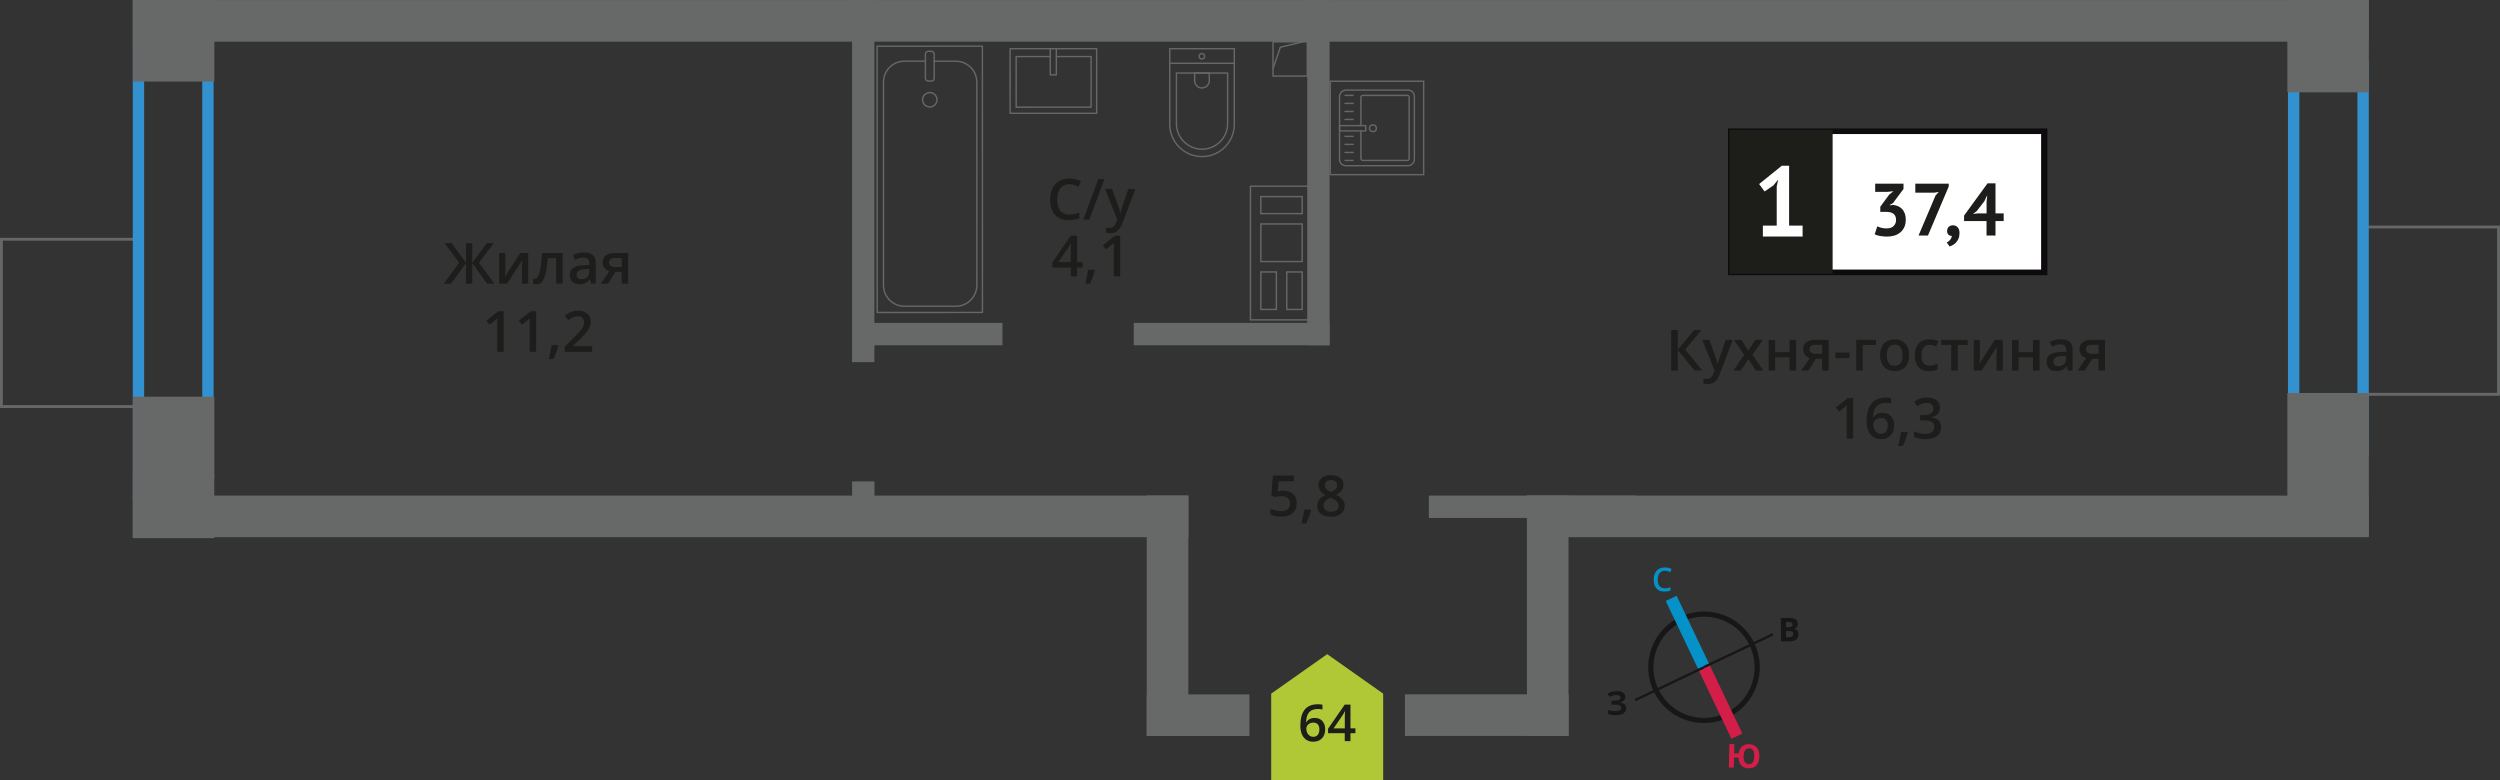 <?xml version="1.0" encoding="UTF-8"?>
<svg xmlns="http://www.w3.org/2000/svg" viewBox="0 0 440.53 137.49">
  <rect x="0" y="0" width="440.53" height="137.49" fill="#333333" stroke="none"/>
  <defs>
    <style>
      .cls-1 {
        fill: #171717;
      }

      .cls-1, .cls-2, .cls-3, .cls-4, .cls-5, .cls-6, .cls-7, .cls-8, .cls-9, .cls-10, .cls-11 {
        stroke-width: 0px;
      }

      .cls-12 {
        stroke-linecap: round;
        stroke-linejoin: round;
      }

      .cls-12, .cls-13, .cls-14, .cls-15, .cls-16, .cls-17 {
        fill: none;
      }

      .cls-12, .cls-14 {
        stroke-width: .25px;
      }

      .cls-12, .cls-14, .cls-17 {
        stroke: #666767;
      }

      .cls-13 {
        stroke: #d41e4a;
      }

      .cls-13, .cls-14, .cls-15, .cls-16, .cls-17 {
        stroke-miterlimit: 10;
      }

      .cls-13, .cls-15 {
        stroke-width: 2.13px;
      }

      .cls-2 {
        fill: #b0c836;
        fill-rule: evenodd;
      }

      .cls-18 {
        stroke: #1d1d1a;
        stroke-miterlimit: 22.93;
      }

      .cls-18, .cls-4 {
        fill: #1d1d1a;
      }

      .cls-18, .cls-17 {
        stroke-width: .5px;
      }

      .cls-3 {
        fill: #0592c9;
      }

      .cls-15 {
        stroke: #0592c9;
      }

      .cls-5 {
        fill: #1d1e1b;
      }

      .cls-6 {
        fill: #0e0b0e;
      }

      .cls-7 {
        fill: #d41e4a;
      }

      .cls-8 {
        fill: #3391cf;
      }

      .cls-9 {
        fill: #676868;
      }

      .cls-16 {
        stroke: #171717;
        stroke-width: .91px;
      }

      .cls-10 {
        fill: #fff;
      }

      .cls-11 {
        fill: #666767;
      }
    </style>
  </defs>
  <g id="cond">
    <rect class="cls-17" x="413.62" y="42.84" width="29.48" height="23.82" transform="translate(483.11 -373.62) rotate(90)"/>
    <rect class="cls-17" x="-2.58" y="44.99" width="29.48" height="23.82" transform="translate(69.06 44.74) rotate(90)"/>
  </g>
  <g id="windows">
    <path class="cls-8" d="M35.64,9.19v76.7h-10.24V9.19h10.24M37.64,7.19h-14.24v80.7h14.24V7.19h0Z"/>
    <path class="cls-8" d="M415.41,12.79v65.52h-10.24V12.79h10.24M417.41,10.79h-14.24v69.52h14.24V10.79h0Z"/>
  </g>
  <g id="bath">
    <g>
      <path class="cls-12" d="M202.29,12.39h13.32c3.14,0,5.69,2.55,5.69,5.69h0c0,3.14-2.55,5.69-5.69,5.69h-13.32v-11.38h0Z" transform="translate(229.89 -193.71) rotate(90)"/>
      <path class="cls-12" d="M205.08,15.07h8.91c2.49,0,4.51,2.02,4.51,4.51h0c0,2.49-2.02,4.51-4.51,4.51h-8.91v-9.02h0Z" transform="translate(231.39 -192.21) rotate(90)"/>
      <path class="cls-12" d="M210.48,12.9h1.34c.71,0,1.29.58,1.29,1.29h0c0,.71-.58,1.29-1.29,1.29h-1.34v-2.58h0Z" transform="translate(225.99 -197.61) rotate(90)"/>
      <circle class="cls-12" cx="211.79" cy="9.92" r=".48"/>
      <line class="cls-12" x1="206.1" y1="11.15" x2="217.49" y2="11.15"/>
    </g>
    <g>
      <rect class="cls-12" x="154.57" y="8.14" width="18.55" height="46.92" transform="translate(327.69 63.17) rotate(179.99)"/>
      <rect class="cls-12" x="163.07" y="9.02" width="1.55" height="5.24" rx=".49" ry=".49" transform="translate(327.69 23.27) rotate(179.99)"/>
      <path class="cls-12" d="M164.62,10.79h3.82c2.03,0,3.68,1.65,3.69,3.68v35.8c0,2.03-1.64,3.68-3.68,3.69h-9.08c-2.03,0-3.68-1.65-3.69-3.68V14.47c0-2.03,1.64-3.68,3.68-3.69h3.71"/>
      <circle class="cls-12" cx="163.84" cy="17.58" r="1.27"/>
    </g>
    <g>
      <rect class="cls-12" x="179.92" y="6.64" width="11.38" height="15.25" transform="translate(199.85 -171.34) rotate(89.99)"/>
      <polyline class="cls-12" points="185.07 8.58 185.07 13.19 186.14 13.19 186.14 8.58"/>
      <polyline class="cls-12" points="185.07 9.97 179.06 9.97 179.06 18.89 192.27 18.88 192.27 9.97 186.14 9.97"/>
    </g>
    <g>
      <g>
        <rect class="cls-12" x="235.98" y="15.95" width="13.32" height="13.19" rx="1.09" ry="1.09" transform="translate(265.18 -220.1) rotate(90)"/>
        <path class="cls-12" d="M239.81,23.07v4.88c0,.18.14.32.32.32h7.86c.18,0,.32-.14.32-.32v-10.82c0-.18-.14-.32-.32-.32h-7.86c-.18,0-.32.14-.32.32v5.01"/>
        <circle class="cls-12" cx="241.93" cy="22.6" r=".6"/>
        <rect class="cls-12" x="237.89" y="20.3" width=".93" height="4.61" transform="translate(260.96 -215.75) rotate(90)"/>
        <line class="cls-12" x1="237.02" y1="16.81" x2="238.43" y2="16.81"/>
        <line class="cls-12" x1="237.02" y1="18.22" x2="238.43" y2="18.22"/>
        <line class="cls-12" x1="237.02" y1="19.64" x2="238.43" y2="19.64"/>
        <line class="cls-12" x1="237.02" y1="21.05" x2="238.43" y2="21.05"/>
        <line class="cls-12" x1="237.02" y1="24.03" x2="238.43" y2="24.03"/>
        <line class="cls-12" x1="237.02" y1="25.44" x2="238.43" y2="25.44"/>
        <line class="cls-12" x1="237.02" y1="26.86" x2="238.43" y2="26.86"/>
        <line class="cls-12" x1="237.02" y1="28.27" x2="238.43" y2="28.27"/>
      </g>
      <path class="cls-11" d="M250.74,14.44v16.21h-16.21V14.44h16.21M250.99,14.19h-16.71v16.71h16.71V14.19h0Z"/>
    </g>
  </g>
  <g id="went">
    <g>
      <rect class="cls-14" x="224.32" y="7.37" width="6.04" height="6.04"/>
      <polyline class="cls-14" points="224.32 12.1 225.61 8.32 229.56 7.37"/>
    </g>
    <path class="cls-11" d="M220.47,32.94h10.71v1.58h0v3.25s0,1.58,0,1.58h0v6.63s0,.25,0,.25h0v1.58h0v6.6s0,.25,0,.25v1.58s-10.71,0-10.71,0v-1.58h0v-6.6s0-.25,0-.25h0v-1.58h0v-6.63s0-.25,0-.25h0v-1.58h0v-3s0-.25,0-.25h0v-1.58M229.59,37.77v-3.25h-7.29s-.25,0-.25,0v3s0,.25,0,.25h7.29s.25,0,.25,0M229.59,46.22v-6.63s0-.25,0-.25h-7.29s-.25,0-.25,0v6.63s0,.25,0,.25h7.29s.25,0,.25,0M225.04,54.65v-6.6s0-.25,0-.25h-2.74s-.25,0-.25,0v6.6s0,.25,0,.25h2.74s.25,0,.25,0M229.59,54.65v-6.6s0-.25,0-.25h-2.97v6.6s0,.25,0,.25h2.72s.25,0,.25,0M220.22,32.69v2.08h0v2.75h0v2.08h0v6.38h0v2.08h0v6.35h0v2.08s11.21,0,11.21,0v-2.08s0,0,0,0v-6.35h0v-2.08h0v-6.38h0v-2.08h0v-2.75h0v-2.08h-11.21ZM229.34,37.52h-7.04s0-2.75,0-2.75h7.04v2.75h0ZM229.34,45.97h-7.04s0-6.38,0-6.38h7.04s0,6.38,0,6.38h0ZM224.79,54.4h-2.49s0-6.35,0-6.35h2.49s0,6.35,0,6.35h0ZM229.34,54.4h-2.47s0-6.35,0-6.35h2.47v6.35h0Z"/>
  </g>
  <g id="walls">
    <rect class="cls-9" x="23.4" y="0" width="14.36" height="14.36" transform="translate(37.77 -23.39) rotate(90)"/>
    <rect class="cls-9" x="23.4" y="69.89" width="14.36" height="14.36" transform="translate(107.66 46.5) rotate(90)"/>
    <rect class="cls-9" x="25.03" y="82.09" width="11.11" height="14.36" transform="translate(119.85 58.69) rotate(90)"/>
    <rect class="cls-9" x="402.1" y=".95" width="16.26" height="14.36" transform="translate(418.37 -402.09) rotate(90)"/>
    <rect class="cls-9" x="397.63" y="74.66" width="25.2" height="14.36" transform="translate(492.08 -328.38) rotate(90)"/>
    <rect class="cls-9" x="184.55" y="104.84" width="42.37" height="7.33" transform="translate(314.24 -97.23) rotate(90)"/>
    <rect class="cls-9" x="202.07" y="122.36" width="18.1" height="7.33" transform="translate(422.24 252.05) rotate(180)"/>
    <rect class="cls-9" x="247.56" y="122.36" width="28.84" height="7.33" transform="translate(523.97 252.04) rotate(180)"/>
    <rect class="cls-9" x="251.55" y="104.84" width="42.37" height="7.33" transform="translate(381.23 -164.23) rotate(90)"/>
    <rect class="cls-9" x="269.07" y="87.34" width="148.34" height="7.33" transform="translate(686.48 182) rotate(180)"/>
    <rect class="cls-9" x="23.4" y="87.34" width="186.02" height="7.33" transform="translate(232.82 182) rotate(180)"/>
    <rect class="cls-9" x="23.39" y="0" width="394.03" height="7.33" transform="translate(440.8 7.34) rotate(180)"/>
    <rect class="cls-9" x="201.9" y="28.45" width="60.83" height="3.94" transform="translate(262.74 -201.9) rotate(90)"/>
    <rect class="cls-9" x="120.21" y="29.95" width="63.81" height="3.94" transform="translate(184.03 -120.21) rotate(90)"/>
    <rect class="cls-9" x="149.06" y="85.92" width="6.11" height="3.94" transform="translate(240.01 -64.23) rotate(90)"/>
    <rect class="cls-9" x="199.79" y="56.9" width="34.5" height="3.94" transform="translate(434.07 117.74) rotate(180)"/>
    <rect class="cls-9" x="251.77" y="87.34" width="36.55" height="3.94" transform="translate(540.1 178.61) rotate(180)"/>
    <rect class="cls-9" x="152.94" y="56.9" width="23.7" height="3.94" transform="translate(329.58 117.74) rotate(180)"/>
  </g>
  <g id="text">
    <g>
      <path class="cls-5" d="M188.45,32.46c-.67,0-1.2.24-1.58.71s-.58,1.13-.58,1.97.18,1.54.55,1.99c.37.45.9.67,1.6.67.3,0,.6-.03.88-.09s.58-.14.88-.23v1c-.56.21-1.19.32-1.9.32-1.04,0-1.85-.32-2.41-.95s-.84-1.54-.84-2.72c0-.74.14-1.39.41-1.95.27-.56.67-.98,1.18-1.28s1.12-.44,1.81-.44c.73,0,1.4.15,2.02.46l-.42.97c-.24-.11-.5-.21-.76-.3-.27-.09-.55-.13-.85-.13Z"/>
      <path class="cls-5" d="M194.62,31.56l-2.66,7.14h-1.08l2.66-7.14h1.08Z"/>
      <path class="cls-5" d="M194.71,33.29h1.25l1.1,3.06c.17.44.28.85.33,1.23h.04c.03-.18.08-.4.16-.65s.49-1.47,1.24-3.64h1.24l-2.31,6.12c-.42,1.12-1.12,1.68-2.1,1.68-.25,0-.5-.03-.74-.08v-.91c.17.04.37.06.59.06.55,0,.94-.32,1.17-.96l.2-.51-2.17-5.4Z"/>
      <path class="cls-5" d="M190.76,47.14h-.96v1.56h-1.12v-1.56h-3.26v-.88l3.26-4.72h1.12v4.65h.96v.95ZM188.68,46.19v-1.79c0-.64.02-1.16.05-1.57h-.04c-.09.21-.23.48-.43.78l-1.77,2.58h2.19Z"/>
      <path class="cls-5" d="M192.94,47.65c-.16.61-.44,1.39-.86,2.34h-.84c.22-.88.39-1.7.5-2.45h1.13l.07.11Z"/>
      <path class="cls-5" d="M197.41,48.7h-1.15v-4.61c0-.55.01-.99.04-1.31-.08.08-.17.16-.28.26-.11.09-.47.39-1.1.9l-.58-.73,2.1-1.65h.96v7.14Z"/>
    </g>
    <g>
      <path class="cls-5" d="M80.93,46.29l-2.61-3.45h1.25l2.54,3.46v-3.46h1.11v3.46l2.54-3.46h1.25l-2.61,3.45,2.72,3.69h-1.29l-2.61-3.62v3.62h-1.11v-3.62l-2.61,3.62h-1.3l2.73-3.69Z"/>
      <path class="cls-5" d="M89.05,44.58v2.77c0,.32-.03.8-.08,1.42l2.71-4.19h1.4v5.4h-1.1v-2.72c0-.15,0-.39.03-.73.02-.34.03-.58.05-.73l-2.7,4.18h-1.4v-5.4h1.1Z"/>
      <path class="cls-5" d="M99.16,49.99h-1.16v-4.5h-1.49c-.09,1.16-.21,2.06-.37,2.71-.16.65-.36,1.13-.61,1.43-.25.3-.57.45-.97.45-.25,0-.46-.04-.63-.11v-.9c.12.05.24.07.36.07.33,0,.59-.37.78-1.12.19-.75.34-1.89.45-3.43h3.63v5.4Z"/>
      <path class="cls-5" d="M104.18,49.99l-.23-.75h-.04c-.26.33-.52.55-.79.67s-.6.18-1.02.18c-.53,0-.95-.14-1.24-.43-.3-.29-.45-.69-.45-1.22,0-.56.21-.98.62-1.26s1.04-.44,1.89-.46l.93-.03v-.29c0-.35-.08-.6-.24-.77-.16-.17-.41-.26-.75-.26-.28,0-.54.04-.8.12s-.5.18-.73.29l-.37-.82c.29-.15.61-.27.96-.35s.68-.12.99-.12c.69,0,1.21.15,1.55.45.35.3.53.77.53,1.41v3.64h-.82ZM102.47,49.2c.42,0,.75-.12,1-.35.25-.23.38-.56.38-.98v-.47l-.69.03c-.54.02-.93.11-1.18.27-.25.16-.37.41-.37.74,0,.24.07.43.21.56s.36.2.64.2Z"/>
      <path class="cls-5" d="M107.15,49.99h-1.28l1.5-2.21c-.36-.1-.65-.29-.86-.56s-.31-.6-.31-1c0-.51.18-.91.55-1.2s.86-.43,1.49-.43h2.46v5.4h-1.15v-2.08h-1.09l-1.31,2.08ZM107.32,46.23c0,.28.1.48.32.62.21.14.49.21.85.21h1.07v-1.6h-1.25c-.31,0-.55.07-.72.2-.17.13-.26.32-.26.57Z"/>
      <path class="cls-5" d="M88.77,61.99h-1.15v-4.61c0-.55.01-.99.04-1.31-.08.08-.17.16-.28.26-.11.09-.47.39-1.1.9l-.58-.73,2.1-1.65h.96v7.14Z"/>
      <path class="cls-5" d="M94.48,61.99h-1.15v-4.61c0-.55.01-.99.04-1.31-.08.08-.17.16-.28.26-.11.09-.47.39-1.1.9l-.58-.73,2.1-1.65h.96v7.14Z"/>
      <path class="cls-5" d="M98.39,60.94c-.16.61-.44,1.39-.86,2.34h-.84c.22-.88.39-1.7.5-2.45h1.13l.07.11Z"/>
      <path class="cls-5" d="M104.33,61.99h-4.84v-.87l1.84-1.85c.54-.56.9-.95,1.08-1.18.18-.23.31-.45.39-.66s.12-.42.12-.66c0-.32-.1-.58-.29-.76-.19-.19-.46-.28-.8-.28-.27,0-.54.05-.79.15-.25.1-.55.28-.89.55l-.62-.76c.4-.34.78-.57,1.16-.71s.77-.21,1.2-.21c.66,0,1.2.17,1.6.52s.6.81.6,1.4c0,.32-.06.63-.17.92-.12.29-.29.59-.53.9-.24.31-.64.72-1.19,1.25l-1.24,1.2v.05h3.39v1.01Z"/>
    </g>
    <g>
      <path class="cls-5" d="M226.17,86.49c.72,0,1.29.19,1.71.57s.63.9.63,1.56c0,.76-.24,1.36-.72,1.78-.48.43-1.15.64-2.03.64-.8,0-1.42-.13-1.88-.39v-1.04c.26.15.57.27.91.35s.66.12.95.12c.52,0,.91-.12,1.18-.35s.41-.57.41-1.02c0-.85-.54-1.28-1.63-1.28-.15,0-.34.02-.57.05s-.42.07-.59.1l-.51-.3.27-3.49h3.71v1.02h-2.7l-.16,1.77c.11-.02.25-.04.42-.07.17-.03.37-.04.6-.04Z"/>
      <path class="cls-5" d="M231.03,89.9c-.16.61-.44,1.39-.86,2.34h-.84c.22-.88.39-1.7.5-2.45h1.13l.07.11Z"/>
      <path class="cls-5" d="M234.54,83.72c.68,0,1.21.16,1.61.47s.59.73.59,1.25c0,.73-.44,1.31-1.32,1.75.56.28.96.57,1.19.88.24.31.35.65.35,1.04,0,.59-.22,1.06-.65,1.42s-1.02.53-1.76.53-1.38-.17-1.8-.5-.64-.8-.64-1.41c0-.4.11-.75.33-1.07.22-.32.59-.6,1.1-.85-.44-.26-.75-.54-.93-.83s-.28-.62-.28-.98c0-.52.2-.93.61-1.24s.94-.46,1.59-.46ZM233.22,89.1c0,.34.12.6.36.79s.56.28.97.28.75-.1.98-.29c.23-.19.35-.46.35-.79,0-.26-.11-.5-.32-.72s-.54-.42-.98-.61l-.14-.06c-.43.19-.74.4-.93.62s-.28.49-.28.78ZM234.53,84.6c-.33,0-.59.08-.79.24s-.3.38-.3.66c0,.17.04.32.11.45s.18.25.31.36.37.24.69.39c.39-.17.67-.35.83-.54.16-.19.24-.41.24-.67,0-.28-.1-.5-.3-.66-.2-.16-.47-.24-.8-.24Z"/>
    </g>
    <g>
      <g>
        <path class="cls-5" d="M299.96,65.29h-1.37l-2.94-3.62v3.62h-1.17v-7.14h1.17v3.46l2.89-3.46h1.28l-2.88,3.45,3.02,3.69Z"/>
        <path class="cls-5" d="M299.96,59.89h1.25l1.1,3.06c.17.44.28.85.33,1.23h.04c.03-.18.08-.4.16-.65s.49-1.47,1.24-3.64h1.24l-2.31,6.12c-.42,1.12-1.12,1.68-2.1,1.68-.25,0-.5-.03-.74-.08v-.91c.17.04.37.06.59.06.55,0,.94-.32,1.17-.96l.2-.51-2.17-5.4Z"/>
        <path class="cls-5" d="M307.35,62.53l-1.81-2.64h1.31l1.23,1.89,1.24-1.89h1.3l-1.82,2.64,1.91,2.76h-1.3l-1.33-2.02-1.33,2.02h-1.3l1.9-2.76Z"/>
        <path class="cls-5" d="M312.8,59.89v2.17h2.54v-2.17h1.15v5.4h-1.15v-2.33h-2.54v2.33h-1.15v-5.4h1.15Z"/>
        <path class="cls-5" d="M318.68,65.29h-1.28l1.5-2.21c-.36-.1-.65-.29-.86-.56s-.31-.6-.31-1c0-.51.18-.91.55-1.2s.86-.43,1.49-.43h2.46v5.4h-1.15v-2.08h-1.09l-1.31,2.08ZM318.85,61.53c0,.28.1.48.32.62.21.14.49.21.85.21h1.07v-1.6h-1.25c-.31,0-.55.07-.72.2-.17.13-.26.32-.26.57Z"/>
        <path class="cls-5" d="M323.41,63.1v-.98h2.51v.98h-2.51Z"/>
        <path class="cls-5" d="M330.58,59.89v.9h-2.34v4.5h-1.15v-5.4h3.49Z"/>
        <path class="cls-5" d="M336.41,62.58c0,.88-.23,1.57-.68,2.07s-1.08.74-1.89.74c-.5,0-.95-.11-1.34-.34s-.69-.56-.89-.98-.31-.92-.31-1.48c0-.88.22-1.56.67-2.05s1.08-.74,1.9-.74,1.4.25,1.86.75.68,1.18.68,2.03ZM332.48,62.58c0,1.25.46,1.87,1.38,1.87s1.37-.62,1.37-1.87-.46-1.85-1.38-1.85c-.48,0-.83.16-1.05.48-.22.32-.32.78-.32,1.37Z"/>
        <path class="cls-5" d="M339.91,65.39c-.82,0-1.44-.24-1.86-.72-.42-.48-.64-1.16-.64-2.05s.22-1.61.67-2.09c.45-.49,1.09-.73,1.93-.73.57,0,1.08.11,1.54.32l-.35.92c-.49-.19-.89-.28-1.2-.28-.93,0-1.4.62-1.4,1.86,0,.61.12,1.06.35,1.36.23.3.57.46,1.02.46.51,0,.99-.13,1.45-.38v1c-.21.12-.42.21-.66.26-.23.05-.52.08-.85.08Z"/>
        <path class="cls-5" d="M346.74,59.89v.9h-1.76v4.5h-1.15v-4.5h-1.76v-.9h4.67Z"/>
        <path class="cls-5" d="M348.88,59.89v2.77c0,.32-.03.8-.08,1.42l2.71-4.19h1.4v5.4h-1.1v-2.72c0-.15,0-.39.03-.73.02-.34.03-.58.05-.73l-2.7,4.18h-1.4v-5.4h1.1Z"/>
        <path class="cls-5" d="M355.7,59.89v2.17h2.54v-2.17h1.15v5.4h-1.15v-2.33h-2.54v2.33h-1.15v-5.4h1.15Z"/>
        <path class="cls-5" d="M364.41,65.29l-.23-.75h-.04c-.26.33-.52.55-.79.67s-.6.18-1.02.18c-.53,0-.95-.14-1.24-.43-.3-.29-.45-.69-.45-1.22,0-.56.21-.98.62-1.26s1.04-.44,1.89-.46l.93-.03v-.29c0-.35-.08-.6-.24-.77-.16-.17-.41-.26-.75-.26-.28,0-.54.04-.8.12s-.5.18-.73.29l-.37-.82c.29-.15.61-.27.96-.35s.68-.12.99-.12c.69,0,1.21.15,1.55.45.35.3.53.77.53,1.41v3.64h-.82ZM362.7,64.51c.42,0,.75-.12,1-.35.25-.23.38-.56.38-.98v-.47l-.69.03c-.54.02-.93.11-1.18.27-.25.16-.37.41-.37.74,0,.24.07.43.21.56s.36.2.64.2Z"/>
        <path class="cls-5" d="M367.38,65.29h-1.28l1.5-2.21c-.36-.1-.65-.29-.86-.56s-.31-.6-.31-1c0-.51.18-.91.55-1.2s.86-.43,1.49-.43h2.46v5.4h-1.15v-2.08h-1.09l-1.31,2.08ZM367.55,61.53c0,.28.1.48.32.62.21.14.49.21.85.21h1.07v-1.6h-1.25c-.31,0-.55.07-.72.2-.17.13-.26.32-.26.57Z"/>
        <path class="cls-5" d="M326.56,77.29h-1.15v-4.61c0-.55.01-.99.04-1.31-.08.08-.17.16-.28.26-.11.09-.47.39-1.1.9l-.58-.73,2.1-1.65h.96v7.14Z"/>
        <path class="cls-5" d="M328.92,74.25c0-2.79,1.14-4.19,3.41-4.19.36,0,.66.03.91.08v.96c-.25-.07-.53-.11-.86-.11-.76,0-1.34.21-1.72.62s-.59,1.07-.62,1.97h.06c.15-.26.37-.47.64-.61s.6-.22.98-.22c.65,0,1.15.2,1.51.6s.54.94.54,1.62c0,.75-.21,1.34-.63,1.77-.42.43-.99.65-1.71.65-.51,0-.96-.12-1.33-.37s-.67-.6-.87-1.07c-.2-.47-.3-1.04-.3-1.7ZM331.41,76.44c.39,0,.7-.13.91-.38.21-.25.32-.62.32-1.09,0-.41-.1-.73-.3-.97-.2-.23-.5-.35-.9-.35-.25,0-.48.05-.68.16s-.37.25-.49.43-.18.37-.18.56c0,.46.12.85.37,1.16.25.31.57.47.96.47Z"/>
        <path class="cls-5" d="M336.18,76.24c-.16.61-.44,1.39-.86,2.34h-.84c.22-.88.39-1.7.5-2.45h1.13l.07.11Z"/>
        <path class="cls-5" d="M341.85,71.79c0,.45-.13.83-.4,1.13s-.63.5-1.11.61v.04c.57.07,1,.25,1.29.53s.43.66.43,1.14c0,.69-.24,1.22-.73,1.59s-1.17.56-2.07.56c-.79,0-1.46-.13-2-.39v-1.02c.3.15.62.27.96.35s.66.12.98.12c.55,0,.97-.1,1.24-.31s.41-.52.41-.95c0-.38-.15-.66-.45-.84s-.78-.27-1.43-.27h-.62v-.93h.63c1.14,0,1.71-.39,1.71-1.18,0-.31-.1-.54-.3-.71s-.49-.25-.88-.25c-.27,0-.53.04-.78.11s-.55.23-.89.45l-.56-.8c.65-.48,1.41-.72,2.28-.72.72,0,1.28.15,1.68.46s.61.74.61,1.28Z"/>
      </g>
      <g>
        <rect class="cls-10" x="305" y="23.12" width="54.7" height="24.87"/>
        <path class="cls-6" d="M359.7,23.62h-54.1v23.88h54.1v-23.88ZM305.05,22.63h55.73v25.86h-56.28v-25.86h.55Z"/>
        <rect class="cls-18" x="305" y="23.12" width="17.68" height="24.87"/>
        <g>
          <path class="cls-5" d="M332.46,40.25c.54,0,.95-.14,1.23-.43.28-.29.42-.64.42-1.04,0-.5-.15-.86-.44-1.1-.3-.24-.76-.35-1.4-.35h-.94v-.9l1.58-2.15.74-.59-1.03.12h-2.19v-1.44h4.99v.93l-1.84,2.47-.57.35v.07l.55-.08c.3.03.59.1.87.21.27.11.51.28.72.49.21.21.37.48.49.79.12.31.18.67.18,1.08,0,.51-.08.96-.25,1.33s-.4.69-.71.94c-.3.25-.65.44-1.05.56s-.83.18-1.29.18c-.38,0-.78-.04-1.19-.1-.41-.07-.74-.17-.99-.3l.46-1.41c.23.11.48.21.75.27.27.07.58.1.92.1Z"/>
          <path class="cls-5" d="M338.07,41.5l2.99-7.04.57-.64-.78.13h-3.35v-1.59h5.89v.5l-3.66,8.64h-1.66Z"/>
          <path class="cls-5" d="M343.11,40.67c0-.3.1-.53.29-.71.2-.17.44-.26.72-.26.37,0,.65.12.86.37.21.24.31.57.31.97s-.06.73-.18,1.01c-.12.28-.27.52-.45.7-.18.19-.37.33-.57.44-.2.11-.39.19-.55.24l-.5-.71c.24-.1.44-.25.61-.47.17-.22.27-.45.29-.69-.2.03-.39-.04-.57-.18-.18-.15-.27-.39-.27-.72Z"/>
          <path class="cls-5" d="M353.07,38.96h-1.44v2.54h-1.58v-2.54h-3.96v-.97l4.14-5.69h1.4v5.3h1.44v1.36ZM350.05,35.6l.12-1.1h-.05l-.44.94-1.36,1.76-.65.5.84-.1h1.55v-2Z"/>
        </g>
        <path class="cls-10" d="M310.64,39.75h2.44v-6.92l.26-1.19-.84,1.03-1.56,1.07-.96-1.31,4-3.23h1.28v10.55h2.38v1.93h-7v-1.93Z"/>
      </g>
    </g>
    <g>
      <polygon class="cls-2" points="243.73 122.23 243.73 122.23 238.8 118.75 233.87 115.27 228.93 118.75 224 122.23 224 122.23 224 122.24 224 137.49 243.73 137.49 243.73 122.24 243.73 122.23"/>
      <g>
        <path class="cls-4" d="M229.14,127.87c0-2.51,1.02-3.77,3.07-3.77.32,0,.59.02.82.07v.86c-.22-.06-.48-.1-.77-.1-.69,0-1.21.18-1.55.55s-.53.96-.56,1.78h.05c.14-.24.33-.42.58-.55.25-.13.54-.2.88-.2.58,0,1.04.18,1.36.54s.49.84.49,1.46c0,.67-.19,1.21-.57,1.6-.38.39-.89.59-1.54.59-.46,0-.86-.11-1.2-.33-.34-.22-.6-.54-.79-.97-.18-.42-.27-.93-.27-1.53ZM231.38,129.84c.35,0,.63-.11.82-.34.19-.23.29-.55.29-.98,0-.37-.09-.66-.27-.87-.18-.21-.45-.32-.81-.32-.22,0-.43.05-.62.14-.19.09-.33.23-.44.39-.11.17-.16.33-.16.51,0,.41.11.76.34,1.04.22.28.51.42.86.42Z"/>
        <path class="cls-4" d="M238.84,129.2h-.87v1.4h-1.01v-1.4h-2.94v-.79l2.94-4.25h1.01v4.18h.87v.86ZM236.97,128.35v-1.61c0-.57.01-1.04.04-1.41h-.04c-.08.19-.21.43-.39.7l-1.59,2.32h1.97Z"/>
      </g>
    </g>
    <g>
      <path class="cls-16" d="M296.24,109.12c4.68-2.24,10.27-.25,12.49,4.43,2.23,4.66.25,10.27-4.43,12.49-4.68,2.24-10.27.25-12.49-4.43-2.24-4.68-.25-10.27,4.43-12.49Z"/>
      <line class="cls-15" x1="294.48" y1="105.44" x2="300.27" y2="117.58"/>
      <line class="cls-13" x1="306.06" y1="129.72" x2="300.27" y2="117.58"/>
      <polygon class="cls-1" points="288.04 123.18 300.18 117.38 300.36 117.77 288.22 123.56 288.04 123.18"/>
      <rect class="cls-1" x="299.62" y="114.47" width="13.45" height=".43" transform="translate(-19.57 142.63) rotate(-25.43)"/>
      <path class="cls-3" d="M293.36,100.57c-.39,0-.69.14-.91.42-.22.26-.34.65-.34,1.13s.1.89.31,1.15c.22.26.52.39.92.4.18,0,.35-.02.52-.05s.33-.07.5-.13v.57c-.32.13-.69.18-1.1.18-.61,0-1.07-.19-1.38-.57-.33-.35-.47-.89-.47-1.56,0-.43.08-.81.23-1.13.17-.31.39-.57.69-.74.3-.16.65-.25,1.06-.25s.8.1,1.17.27l-.25.57c-.15-.08-.3-.13-.44-.19-.17-.04-.31-.08-.5-.08"/>
      <path class="cls-7" d="M310.02,133.32c-.02.67-.2,1.18-.52,1.54-.32.36-.79.54-1.38.52-.54-.01-.96-.17-1.27-.5-.31-.32-.48-.79-.5-1.38l-.8-.02-.04,1.78-.87-.02.1-4.13.87.02-.04,1.63.81.02c.07-.55.26-.96.59-1.25.32-.27.73-.41,1.27-.39.59.01,1.03.21,1.34.59.31.38.46.9.44,1.59M307.24,133.25c-.01.44.07.8.22,1.04.16.23.38.36.68.37.63.02.96-.44.98-1.37.01-.46-.05-.82-.21-1.06-.14-.23-.36-.36-.68-.37s-.54.12-.71.33c-.15.24-.26.59-.27,1.05"/>
      <path class="cls-1" d="M313.8,108.9l1.3-.02c.57,0,1,.06,1.26.23.28.16.41.42.42.79,0,.24-.05.45-.16.61-.13.15-.27.26-.46.28v.04c.26.05.45.16.56.31.11.17.19.39.19.65,0,.37-.14.67-.4.88-.27.23-.64.34-1.11.35l-1.56.02-.05-4.13ZM314.72,110.52h.5c.24,0,.41-.05.52-.12.11-.08.15-.19.14-.37,0-.15-.06-.26-.17-.33-.11-.07-.3-.11-.56-.1h-.44s.01.93.01.93ZM314.72,111.2v1.07s.57,0,.57,0c.24,0,.43-.04.54-.14.11-.09.16-.24.16-.43,0-.33-.25-.52-.73-.51h-.54Z"/>
      <path class="cls-1" d="M286.41,122.79c0,.26-.09.48-.29.65-.18.19-.42.3-.76.34v.02c.39.03.67.14.88.3.21.16.32.38.32.66,0,.39-.16.69-.45.91-.31.23-.74.34-1.27.35-.61,0-1.09-.06-1.47-.2v-.74c.16.07.38.14.62.19.22.03.45.05.67.05.69-.01,1.03-.2,1.03-.61,0-.18-.12-.33-.34-.42-.22-.09-.56-.14-1-.13h-.39s-.01-.68-.01-.68h.35c.44-.01.76-.05.96-.13.18-.09.29-.23.29-.43,0-.13-.06-.24-.19-.33-.13-.07-.32-.12-.58-.12-.39,0-.76.12-1.11.35l-.4-.57c.24-.15.48-.29.75-.36.26-.06.55-.1.87-.11.45,0,.82.08,1.08.26.26.18.41.42.42.73"/>
    </g>
  </g>
</svg>
